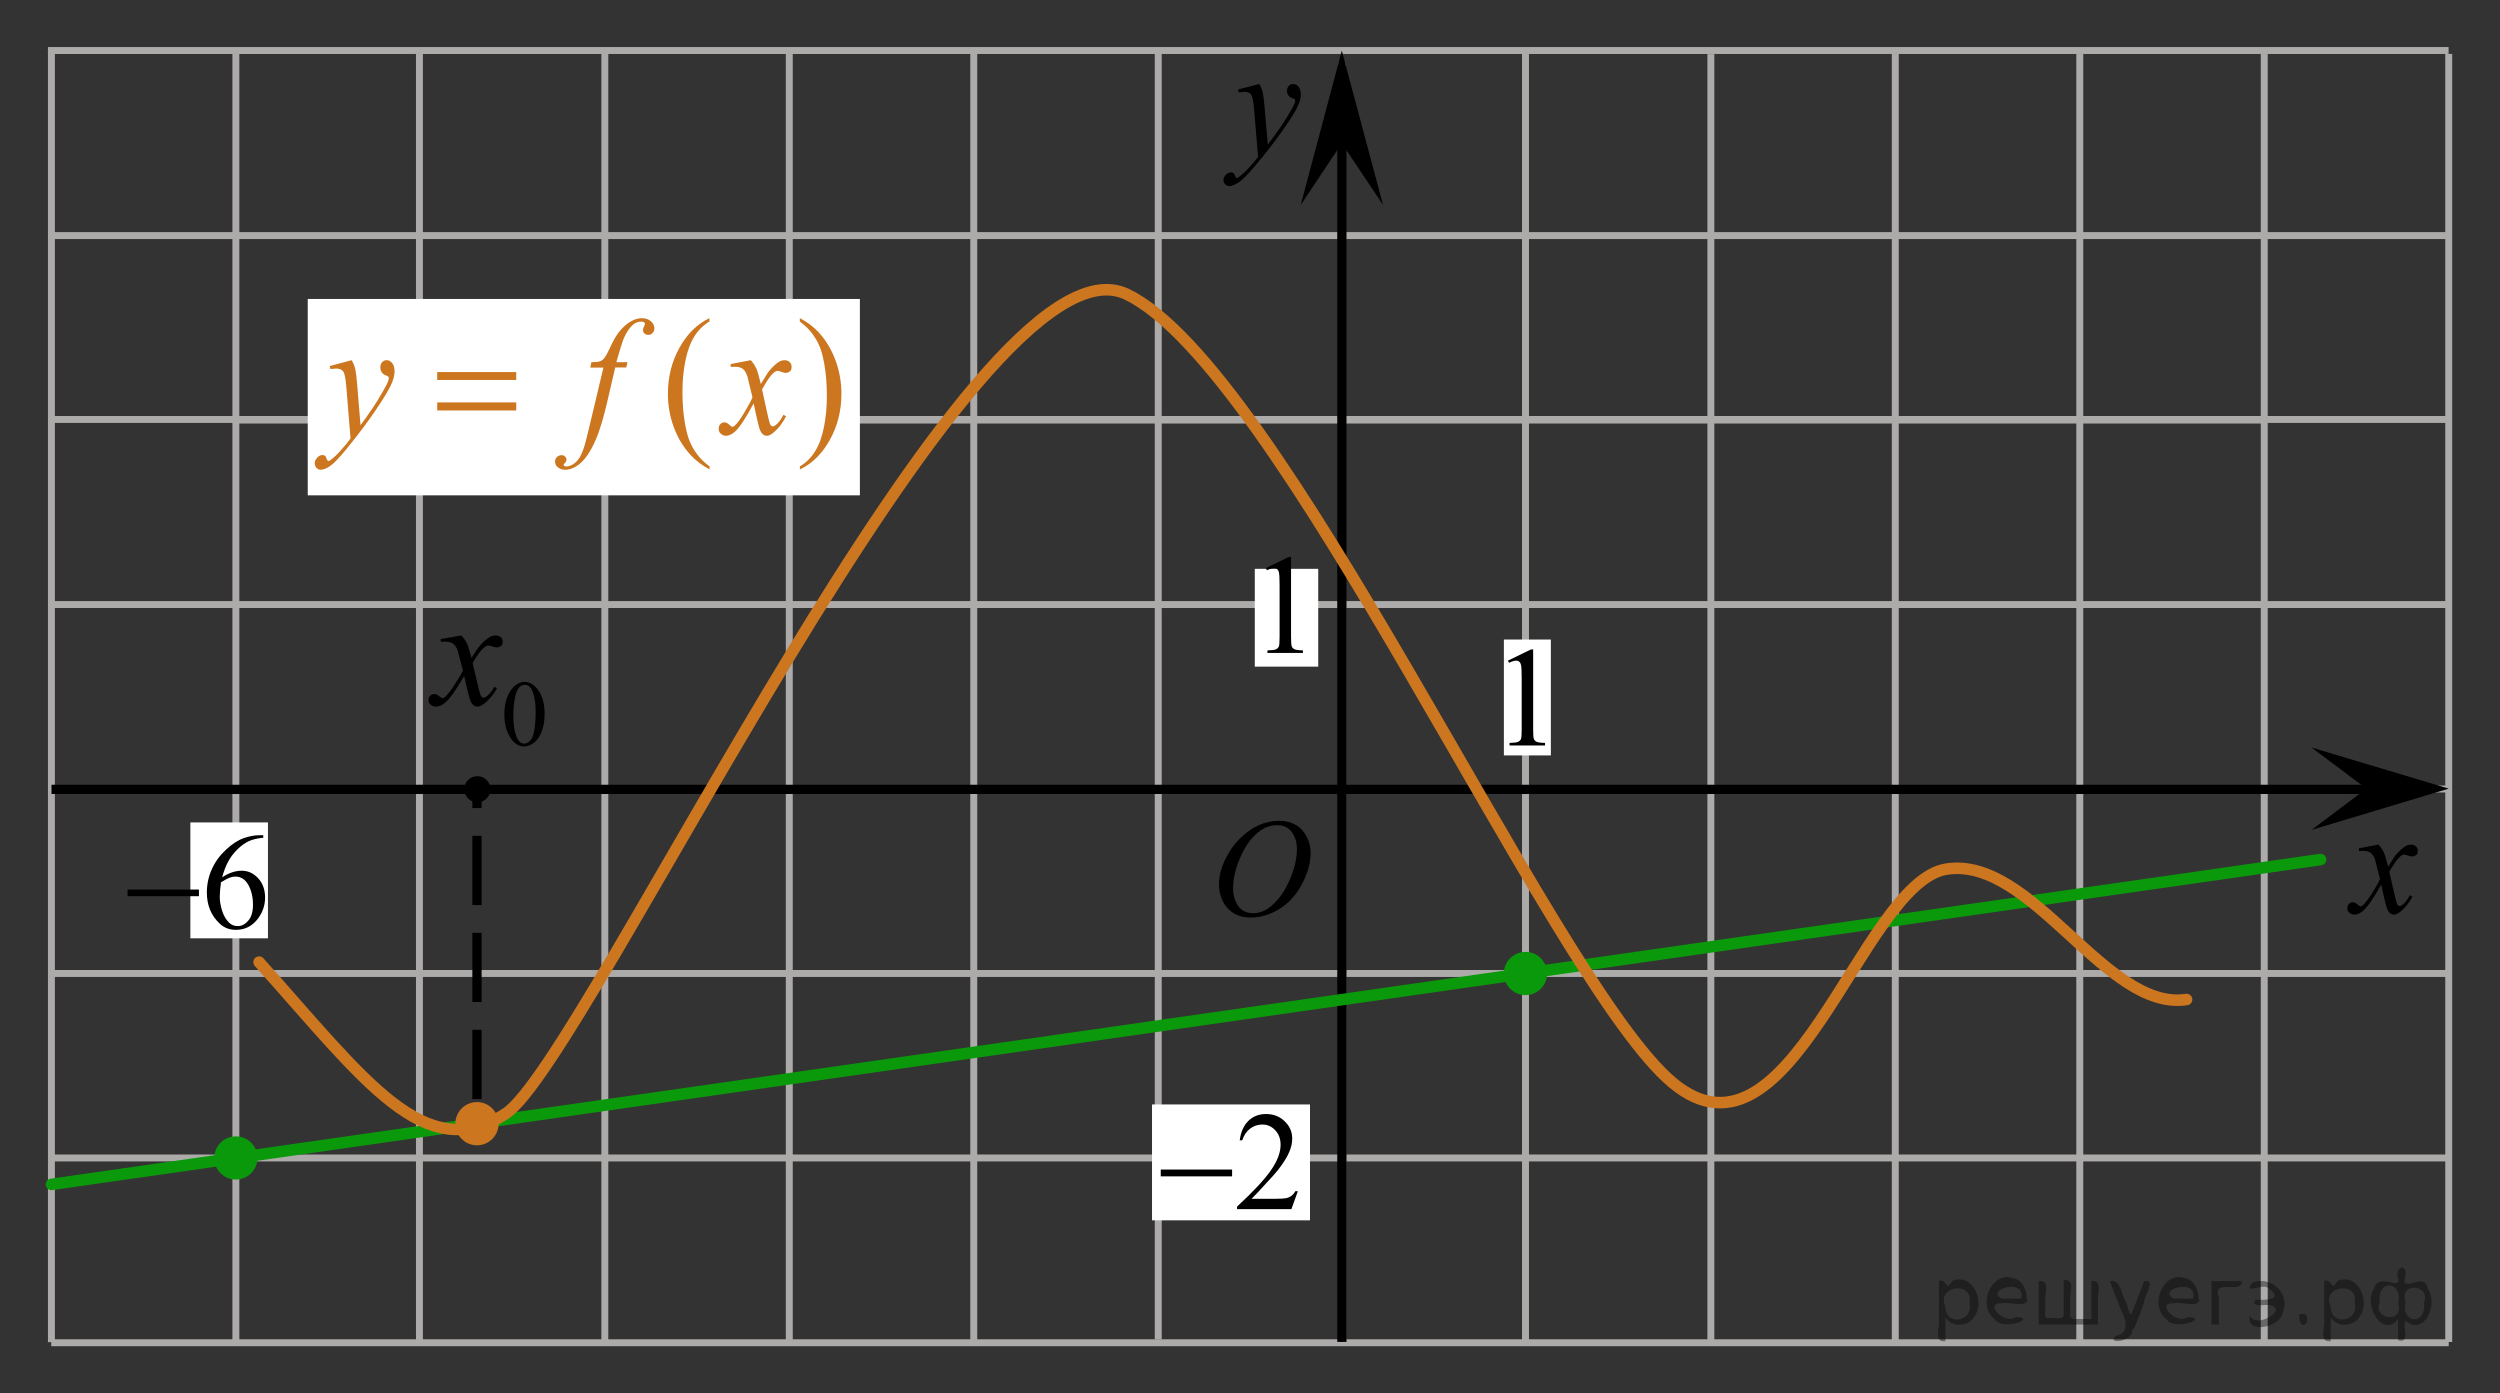 <?xml version="1.0" encoding="utf-8"?>
<!-- Generator: Adobe Illustrator 16.0.0, SVG Export Plug-In . SVG Version: 6.00 Build 0)  -->
<!DOCTYPE svg PUBLIC "-//W3C//DTD SVG 1.1//EN" "http://www.w3.org/Graphics/SVG/1.1/DTD/svg11.dtd">
<svg version="1.1" id="Слой_1" xmlns="http://www.w3.org/2000/svg" xmlns:xlink="http://www.w3.org/1999/xlink" x="0px" y="0px"
	 width="270.587px" height="150.791px" viewBox="76.138 -43.96 270.587 150.791"
	 enable-background="new 76.138 -43.96 270.587 150.791" xml:space="preserve">
<rect x="76.138" y="-43.96" width="270.587" height="150.791" fill="#333333" stroke="none"/>
<line fill="none" stroke="#ADAAAA" stroke-width="0.75" stroke-miterlimit="10" x1="81.6" y1="-18.462" x2="341.064" y2="-18.462"/>
<line fill="none" stroke="#ADAAAA" stroke-width="0.75" stroke-miterlimit="10" x1="101.572" y1="1.505" x2="321.001" y2="1.505"/>
<line fill="none" stroke="#ADAAAA" stroke-width="0.75" stroke-miterlimit="10" x1="81.712" y1="21.473" x2="340.932" y2="21.473"/>
<line fill="none" stroke="#ADAAAA" stroke-width="0.75" stroke-miterlimit="10" x1="101.694" y1="41.438" x2="340.951" y2="41.438"/>
<line fill="none" stroke="#ADAAAA" stroke-width="0.75" stroke-miterlimit="10" x1="81.712" y1="61.404" x2="340.932" y2="61.404"/>
<line fill="none" stroke="#ADAAAA" stroke-width="0.75" stroke-miterlimit="10" x1="81.712" y1="81.372" x2="340.932" y2="81.372"/>
<line fill="none" stroke="#ADAAAA" stroke-width="0.75" stroke-miterlimit="10" x1="101.667" y1="101.336" x2="101.667" y2="-38.126"/>
<line fill="none" stroke="#ADAAAA" stroke-width="0.75" stroke-miterlimit="10" x1="141.602" y1="101.294" x2="141.602" y2="-38.126"/>
<line fill="none" stroke="#ADAAAA" stroke-width="0.75" stroke-miterlimit="10" x1="161.566" y1="101.302" x2="161.566" y2="-38.113"/>
<line fill="none" stroke="#ADAAAA" stroke-width="0.75" stroke-miterlimit="10" x1="181.533" y1="101.302" x2="181.533" y2="-38.113"/>
<line fill="none" stroke="#ADAAAA" stroke-width="0.75" stroke-miterlimit="10" x1="201.5" y1="101.005" x2="201.5" y2="-38.179"/>
<line fill="none" stroke="#ADAAAA" stroke-width="0.75" stroke-miterlimit="10" x1="221.466" y1="101.372" x2="221.466" y2="21.579"/>
<line fill="none" stroke="#ADAAAA" stroke-width="0.75" stroke-miterlimit="10" x1="221.375" y1="101.372" x2="221.375" y2="-37.096"/>
<line fill="none" stroke="#ADAAAA" stroke-width="0.75" stroke-miterlimit="10" x1="261.312" y1="101.283" x2="261.312" y2="-38.104"/>
<line fill="none" stroke="#ADAAAA" stroke-width="0.75" stroke-miterlimit="10" x1="281.274" y1="101.302" x2="281.274" y2="-38.113"/>
<line fill="none" stroke="#ADAAAA" stroke-width="0.75" stroke-miterlimit="10" x1="301.242" y1="101.302" x2="301.242" y2="-38.113"/>
<line fill="none" stroke="#ADAAAA" stroke-width="0.75" stroke-miterlimit="10" x1="321.208" y1="101.302" x2="321.208" y2="-38.113"/>
<path fill="none" stroke="#000000" stroke-width="1.25" stroke-linejoin="round" stroke-miterlimit="8" d="M300.119,100.877"/>
<path fill="none" stroke="#000000" stroke-width="1.25" stroke-linejoin="round" stroke-miterlimit="8" d="M241.429,101.336"/>
<path fill="none" stroke="#000000" stroke-width="1.25" stroke-linejoin="round" stroke-miterlimit="8" d="M230.117,92.69"/>
<path fill="none" stroke="#000000" stroke-width="1.25" stroke-linejoin="round" stroke-miterlimit="8" d="M241.429,101.336"/>
<path fill="none" stroke="#000000" stroke-width="1.25" stroke-linejoin="round" stroke-miterlimit="8" d="M222.31,77.567"/>
<path fill="none" stroke="#000000" stroke-width="1.25" stroke-linejoin="round" stroke-miterlimit="8" d="M224.897,87.831"/>
<path fill="none" stroke="#000000" stroke-width="1.25" stroke-linejoin="round" stroke-miterlimit="8" d="M226.957,87.831"/>
<path fill="none" stroke="#000000" stroke-width="1.25" stroke-linejoin="round" stroke-miterlimit="8" d="M229.791,87.831"/>
<path fill="none" stroke="#000000" stroke-width="1.25" stroke-linejoin="round" stroke-miterlimit="8" d="M232.626,87.831"/>
<path fill="none" stroke="#000000" stroke-width="1.25" stroke-linejoin="round" stroke-miterlimit="8" d="M230.199,92.741"/>
<path fill="none" stroke="#000000" stroke-width="1.25" stroke-linejoin="round" stroke-miterlimit="8" d="M232.257,92.741"/>
<path fill="none" stroke="#000000" stroke-width="1.25" stroke-linejoin="round" stroke-miterlimit="8" d="M235.091,92.741"/>
<path fill="none" stroke="#000000" stroke-width="1.25" stroke-linejoin="round" stroke-miterlimit="8" d="M237.927,92.741"/>
<path fill="none" stroke="#000000" stroke-width="1.25" stroke-linejoin="round" stroke-miterlimit="8" d="M221.466,64.552"/>
<path fill="none" stroke="#000000" stroke-width="1.25" stroke-linejoin="round" stroke-miterlimit="8" d="M222.292,78.102"/>
<path fill="none" stroke="#000000" stroke-width="1.25" stroke-linejoin="round" stroke-miterlimit="8" d="M209.181,41.902"/>
<path fill="none" stroke="#000000" stroke-width="1.25" stroke-linejoin="round" stroke-miterlimit="8" d="M221.479,64.682"/>
<path fill="none" stroke="#000000" stroke-width="1.25" stroke-linejoin="round" stroke-miterlimit="8" d="M163.807,22.903"/>
<path fill="none" stroke="#000000" stroke-width="1.25" stroke-linejoin="round" stroke-miterlimit="8" d="M209.66,42.346"/>
<path fill="none" stroke="#000000" stroke-width="1.25" stroke-linejoin="round" stroke-miterlimit="8" d="M150.589,29.195"/>
<path fill="none" stroke="#000000" stroke-width="1.25" stroke-linejoin="round" stroke-miterlimit="8" d="M141.602,61.404"/>
<path fill="none" stroke="#000000" stroke-width="1.25" stroke-linejoin="round" stroke-miterlimit="8" d="M287.597,101.334"/>
<path fill="none" stroke="#000000" stroke-width="1.25" stroke-linejoin="round" stroke-miterlimit="8" d="M321.208,81.372"/>
<path fill="none" stroke="#000000" stroke-width="1.25" stroke-linejoin="round" stroke-miterlimit="8" d="M282.38,71.709"/>
<path fill="none" stroke="#000000" stroke-width="1.25" stroke-linejoin="round" stroke-miterlimit="8" d="M303.837,91.376"/>
<path fill="none" stroke="#000000" stroke-width="1.25" stroke-linejoin="round" stroke-miterlimit="8" d="M321.36,81.24"/>
<path fill="none" stroke="#000000" stroke-width="1.25" stroke-linejoin="round" stroke-miterlimit="8" d="M274.035,32.604"/>
<path fill="none" stroke="#000000" stroke-width="1.25" stroke-linejoin="round" stroke-miterlimit="8" d="M282.38,71.708"/>
<line fill="none" stroke="#ADAAAA" stroke-width="0.75" stroke-miterlimit="10" x1="81.328" y1="-38.493" x2="341.162" y2="-38.493"/>
<line fill="none" stroke="#ADAAAA" stroke-width="0.75" stroke-miterlimit="10" x1="81.941" y1="1.44" x2="341.163" y2="1.44"/>
<line fill="none" stroke="#000000" stroke-linejoin="round" stroke-miterlimit="10" stroke-dasharray="7.5,3" x1="127.764" y1="75.002" x2="127.764" y2="41.902"/>
<g>
	<g>
		<g>
			<g>
				<g>
					<g>
						<g>
							<g>
								<g>
									<defs>
										<polygon id="SVGID_1_" points="215.402,-19.551 224.499,-19.551 224.499,-40.071 198.076,-40.071 198.076,-19.551 
																					"/>
									</defs>
									<clipPath id="SVGID_2_">
										<use xlink:href="#SVGID_1_"  overflow="visible"/>
									</clipPath>
									<g clip-path="url(#SVGID_2_)">
										<path d="M212.437-34.866c0.181,0.316,0.301,0.612,0.369,0.89c0.064,0.275,0.137,0.818,0.205,1.627l0.348,4.033
											c0.313-0.396,0.771-1.018,1.369-1.869c0.289-0.415,0.646-0.98,1.066-1.697c0.262-0.437,0.416-0.743,0.477-0.918
											c0.031-0.087,0.047-0.178,0.047-0.271c0-0.061-0.021-0.108-0.055-0.147c-0.037-0.038-0.137-0.083-0.287-0.135
											c-0.151-0.053-0.283-0.147-0.391-0.287c-0.104-0.141-0.148-0.299-0.148-0.479c0-0.225,0.063-0.403,0.188-0.541
											s0.283-0.205,0.475-0.205c0.229,0,0.428,0.101,0.59,0.3c0.162,0.198,0.244,0.474,0.244,0.823
											c0,0.433-0.145,0.926-0.428,1.479c-0.281,0.555-0.828,1.406-1.637,2.554c-0.813,1.147-1.787,2.399-2.938,3.756
											c-0.793,0.936-1.381,1.522-1.768,1.768c-0.383,0.244-0.711,0.363-0.98,0.363c-0.162,0-0.309-0.063-0.434-0.191
											c-0.123-0.128-0.187-0.277-0.187-0.446c0-0.214,0.084-0.406,0.258-0.582c0.171-0.176,0.354-0.263,0.556-0.263
											c0.104,0,0.188,0.023,0.264,0.074c0.041,0.025,0.088,0.104,0.137,0.231c0.054,0.129,0.099,0.215,0.142,0.259
											c0.022,0.026,0.063,0.041,0.098,0.041c0.027,0,0.088-0.026,0.166-0.082c0.289-0.188,0.625-0.479,1.008-0.886
											c0.504-0.535,0.877-0.974,1.117-1.313l-0.438-5.197c-0.074-0.857-0.187-1.38-0.332-1.565
											c-0.146-0.188-0.396-0.278-0.74-0.278c-0.105,0-0.308,0.017-0.59,0.049l-0.068-0.303L212.437-34.866z"/>
									</g>
								</g>
							</g>
						</g>
					</g>
				</g>
			</g>
		</g>
	</g>
</g>
<g>
	<g>
		<g>
			<g>
				<g>
					<g>
						<g>
							<g>
								<defs>
									<rect id="SVGID_3_" x="326.684" y="41.862" width="16.132" height="18.542"/>
								</defs>
								<clipPath id="SVGID_4_">
									<use xlink:href="#SVGID_3_"  overflow="visible"/>
								</clipPath>
								<g clip-path="url(#SVGID_4_)">
									<path d="M333.568,47.452c0.258,0.283,0.446,0.565,0.584,0.85c0.094,0.193,0.248,0.709,0.465,1.539l0.688-1.073
										c0.189-0.263,0.406-0.511,0.668-0.744c0.271-0.234,0.494-0.396,0.693-0.48c0.127-0.058,0.266-0.082,0.418-0.082
										c0.225,0,0.404,0.063,0.539,0.188c0.133,0.125,0.201,0.275,0.201,0.457c0,0.204-0.039,0.349-0.119,0.425
										c-0.146,0.135-0.314,0.202-0.504,0.202c-0.109,0-0.229-0.022-0.354-0.071c-0.246-0.088-0.412-0.131-0.496-0.131
										c-0.127,0-0.271,0.075-0.442,0.229c-0.326,0.281-0.717,0.828-1.166,1.642l0.645,2.804c0.105,0.431,0.189,0.688,0.252,0.771
										c0.066,0.083,0.144,0.127,0.203,0.127c0.111,0,0.24-0.063,0.387-0.188c0.289-0.25,0.535-0.575,0.74-0.979l0.275,0.146
										c-0.33,0.642-0.75,1.172-1.26,1.599c-0.289,0.237-0.533,0.355-0.732,0.355c-0.295,0-0.527-0.172-0.701-0.515
										c-0.104-0.213-0.338-1.125-0.684-2.737c-0.82,1.474-1.479,2.42-1.974,2.845c-0.315,0.271-0.631,0.407-0.93,0.407
										c-0.211,0-0.397-0.077-0.576-0.235c-0.125-0.118-0.188-0.277-0.188-0.479c0-0.181,0.059-0.328,0.174-0.446
										c0.115-0.117,0.256-0.182,0.424-0.182s0.353,0.089,0.537,0.264c0.135,0.125,0.24,0.188,0.313,0.188
										c0.063,0,0.146-0.045,0.237-0.131c0.248-0.207,0.586-0.648,1.017-1.336c0.424-0.688,0.7-1.182,0.834-1.48
										c-0.326-1.318-0.502-2.021-0.527-2.098c-0.121-0.354-0.279-0.604-0.473-0.748c-0.195-0.146-0.48-0.222-0.857-0.222
										c-0.121,0-0.26,0.007-0.418,0.018v-0.294L333.568,47.452z"/>
								</g>
							</g>
						</g>
					</g>
				</g>
			</g>
		</g>
	</g>
</g>
<line fill="none" stroke="#ADAAAA" stroke-width="0.75" stroke-miterlimit="10" x1="341.175" y1="101.288" x2="341.175" y2="-38.126"/>
<line fill="none" stroke="#ADAAAA" stroke-width="0.75" stroke-miterlimit="10" x1="81.682" y1="101.372" x2="341.175" y2="101.372"/>
<line fill="none" stroke="#ADAAAA" stroke-width="0.75" stroke-miterlimit="10" x1="241.25" y1="101.175" x2="241.25" y2="-38.113"/>
<polygon points="221.371,-28.454 216.917,-21.765 221.367,-38.482 225.833,-21.772 "/>
<polygon points="332.267,41.401 326.324,36.946 341.175,41.397 326.33,45.862 "/>
<line fill="none" stroke="#ADAAAA" stroke-width="0.75" stroke-miterlimit="10" x1="81.703" y1="101.307" x2="81.703" y2="-38.493"/>
<line fill="none" stroke="#000000" stroke-miterlimit="10" x1="221.375" y1="101.281" x2="221.375" y2="-32.909"/>
<line fill="none" stroke="#ADAAAA" stroke-width="0.75" stroke-miterlimit="10" x1="121.536" y1="101.336" x2="121.536" y2="-38.126"/>
<line fill="none" stroke="#0A990A" stroke-width="1.25" stroke-linecap="round" stroke-linejoin="round" stroke-miterlimit="8" x1="81.712" y1="84.232" x2="327.304" y2="49.073"/>
<line fill="none" stroke="#000000" stroke-miterlimit="10" x1="81.712" y1="41.476" x2="333.297" y2="41.476"/>
<rect x="109.447" y="-11.602" fill="#FFFFFF" width="59.761" height="21.255"/>
<g>
	<g>
		<g>
			<g>
				<g>
					<g>
						<g>
							<g>
								<g>
									<g>
										<defs>
											<rect id="SVGID_5_" x="107.222" y="-13.384" width="63.692" height="24.588"/>
										</defs>
										<clipPath id="SVGID_6_">
											<use xlink:href="#SVGID_5_"  overflow="visible"/>
										</clipPath>
										<g clip-path="url(#SVGID_6_)">
											<path fill="#CC761F" d="M152.936,6.523v0.326c-0.82-0.446-1.508-0.969-2.057-1.567c-0.781-0.851-1.39-1.854-1.813-3.011
												c-0.426-1.157-0.637-2.355-0.637-3.603c0-1.817,0.412-3.479,1.244-4.979c0.83-1.5,1.914-2.572,3.25-3.218v0.37
												c-0.668,0.396-1.218,0.942-1.646,1.637c-0.432,0.692-0.747,1.569-0.96,2.633c-0.212,1.063-0.314,2.171-0.314,3.328
												c0,1.256,0.09,2.396,0.271,3.425c0.144,0.813,0.313,1.46,0.517,1.95c0.199,0.49,0.475,0.961,0.813,1.413
												C151.942,5.682,152.386,6.111,152.936,6.523z"/>
											<path fill="#CC761F" d="M162.707-9.156v-0.37c0.822,0.438,1.513,0.96,2.063,1.559c0.775,0.857,1.377,1.862,1.802,3.016
												c0.424,1.152,0.637,2.354,0.637,3.604c0,1.819-0.412,3.479-1.24,4.979c-0.826,1.5-1.91,2.57-3.254,3.219V6.523
												c0.668-0.405,1.221-0.952,1.646-1.643c0.436-0.689,0.752-1.566,0.961-2.634c0.209-1.063,0.313-2.177,0.313-3.332
												c0-1.25-0.088-2.393-0.27-3.426c-0.14-0.81-0.31-1.458-0.513-1.945c-0.2-0.485-0.478-0.957-0.813-1.407
												C163.707-8.314,163.263-8.747,162.707-9.156z"/>
										</g>
									</g>
								</g>
							</g>
						</g>
					</g>
				</g>
			</g>
		</g>
		<g>
			<g>
				<g>
					<g>
						<g>
							<g>
								<g>
									<g>
										<defs>
											<rect id="SVGID_7_" x="107.222" y="-13.384" width="63.692" height="24.588"/>
										</defs>
										<clipPath id="SVGID_8_">
											<use xlink:href="#SVGID_7_"  overflow="visible"/>
										</clipPath>
										<g clip-path="url(#SVGID_8_)">
											<path fill="#CC761F" d="M114.206-4.975c0.188,0.341,0.313,0.659,0.383,0.956c0.068,0.297,0.145,0.879,0.213,1.748
												l0.355,4.332c0.326-0.423,0.801-1.092,1.418-2.007c0.301-0.446,0.668-1.056,1.104-1.823
												c0.271-0.469,0.435-0.798,0.485-0.985c0.033-0.095,0.05-0.188,0.05-0.291c0-0.063-0.021-0.117-0.058-0.159
												c-0.039-0.041-0.141-0.089-0.299-0.146c-0.16-0.056-0.293-0.159-0.398-0.308c-0.104-0.15-0.155-0.321-0.155-0.518
												c0-0.24,0.063-0.434,0.192-0.58c0.131-0.146,0.293-0.221,0.488-0.221c0.234,0,0.439,0.106,0.607,0.321
												c0.168,0.214,0.252,0.509,0.252,0.885c0,0.464-0.146,0.994-0.438,1.589c-0.293,0.596-0.855,1.511-1.691,2.743
												c-0.836,1.23-1.852,2.576-3.039,4.032c-0.816,1.003-1.428,1.636-1.82,1.896c-0.396,0.262-0.736,0.395-1.021,0.395
												c-0.168,0-0.313-0.069-0.444-0.207c-0.127-0.14-0.187-0.3-0.187-0.479c0-0.229,0.09-0.438,0.268-0.625
												s0.367-0.281,0.572-0.281c0.107,0,0.197,0.025,0.271,0.079c0.044,0.028,0.093,0.112,0.144,0.251
												c0.055,0.14,0.102,0.229,0.146,0.276c0.022,0.029,0.063,0.044,0.103,0.044c0.031,0,0.088-0.028,0.17-0.088
												c0.301-0.2,0.646-0.519,1.043-0.951c0.521-0.576,0.906-1.045,1.156-1.409l-0.455-5.581
												c-0.076-0.922-0.188-1.48-0.347-1.683c-0.147-0.199-0.403-0.299-0.77-0.299c-0.111,0-0.313,0.018-0.607,0.053
												l-0.069-0.326L114.206-4.975z"/>
											<path fill="#CC761F" d="M144.061-4.765l-0.146,0.581h-1.188l-0.896,3.848c-0.396,1.695-0.797,3.008-1.197,3.938
												c-0.568,1.309-1.186,2.213-1.84,2.712c-0.5,0.381-1,0.572-1.5,0.572c-0.326,0-0.604-0.105-0.83-0.317
												c-0.168-0.146-0.252-0.337-0.252-0.571c0-0.188,0.066-0.352,0.207-0.486c0.139-0.141,0.311-0.207,0.51-0.207
												c0.146,0,0.271,0.05,0.369,0.147c0.104,0.103,0.148,0.215,0.148,0.344s-0.06,0.25-0.173,0.36
												c-0.088,0.082-0.131,0.146-0.131,0.186c0,0.055,0.021,0.096,0.06,0.123c0.051,0.041,0.125,0.063,0.229,0.063
												c0.231,0,0.479-0.079,0.735-0.237c0.261-0.158,0.486-0.396,0.689-0.708c0.201-0.313,0.391-0.769,0.566-1.358
												c0.076-0.247,0.279-1.063,0.611-2.438l1.416-5.96h-1.416l0.11-0.581c0.449,0,0.769-0.033,0.941-0.101
												c0.182-0.067,0.348-0.197,0.489-0.39c0.148-0.188,0.349-0.547,0.582-1.067c0.32-0.705,0.631-1.25,0.924-1.64
												c0.398-0.521,0.822-0.914,1.271-1.176c0.438-0.261,0.854-0.392,1.25-0.392c0.41,0,0.742,0.111,0.992,0.339
												c0.25,0.227,0.375,0.472,0.375,0.735c0,0.206-0.063,0.379-0.188,0.52c-0.125,0.142-0.285,0.211-0.479,0.211
												c-0.168,0-0.309-0.053-0.412-0.158c-0.104-0.104-0.158-0.23-0.158-0.378c0-0.095,0.035-0.211,0.104-0.349
												c0.072-0.138,0.105-0.229,0.105-0.276c0-0.082-0.023-0.145-0.072-0.186c-0.069-0.061-0.176-0.088-0.311-0.088
												c-0.346,0-0.648,0.115-0.924,0.352c-0.361,0.313-0.688,0.799-0.979,1.461c-0.146,0.348-0.416,1.206-0.808,2.58h1.19
												v-0.005h0.017v-0.002H144.061z"/>
											<path fill="#CC761F" d="M157.403-4.975c0.269,0.306,0.467,0.611,0.604,0.916c0.103,0.211,0.26,0.767,0.479,1.664
												l0.717-1.162c0.188-0.281,0.424-0.55,0.69-0.806c0.271-0.256,0.511-0.432,0.718-0.523
												c0.131-0.059,0.271-0.088,0.436-0.088c0.23,0,0.42,0.068,0.561,0.203c0.139,0.135,0.207,0.299,0.207,0.493
												c0,0.223-0.039,0.375-0.121,0.458c-0.15,0.146-0.326,0.22-0.521,0.22c-0.111,0-0.232-0.025-0.365-0.079
												c-0.256-0.094-0.428-0.141-0.521-0.141c-0.129,0-0.278,0.083-0.463,0.247c-0.338,0.305-0.733,0.896-1.205,1.771
												l0.668,3.029c0.105,0.464,0.189,0.741,0.265,0.832c0.067,0.091,0.146,0.136,0.211,0.136c0.114,0,0.248-0.066,0.396-0.202
												c0.304-0.27,0.558-0.621,0.771-1.057l0.285,0.158c-0.347,0.69-0.773,1.268-1.31,1.726
												c-0.297,0.258-0.553,0.389-0.756,0.389c-0.307,0-0.549-0.186-0.729-0.556c-0.113-0.229-0.354-1.215-0.709-2.958
												c-0.85,1.59-1.525,2.615-2.035,3.072c-0.332,0.293-0.65,0.438-0.961,0.438c-0.223,0-0.416-0.085-0.6-0.256
												c-0.131-0.129-0.191-0.302-0.191-0.52c0-0.194,0.063-0.355,0.182-0.484c0.117-0.129,0.266-0.192,0.438-0.192
												c0.171,0,0.355,0.096,0.556,0.281c0.144,0.136,0.248,0.202,0.324,0.202c0.063,0,0.146-0.047,0.254-0.141
												c0.256-0.225,0.604-0.705,1.043-1.444s0.729-1.271,0.858-1.604c-0.338-1.427-0.52-2.182-0.547-2.265
												c-0.125-0.381-0.287-0.648-0.483-0.81c-0.201-0.159-0.496-0.238-0.894-0.238c-0.125,0-0.271,0.006-0.432,0.021V-4.56
												L157.403-4.975z"/>
										</g>
									</g>
								</g>
							</g>
						</g>
					</g>
				</g>
			</g>
		</g>
		<g>
			<g>
				<g>
					<g>
						<g>
							<g>
								<g>
									<g>
										<defs>
											<rect id="SVGID_9_" x="107.222" y="-13.384" width="63.692" height="24.588"/>
										</defs>
										<clipPath id="SVGID_10_">
											<use xlink:href="#SVGID_9_"  overflow="visible"/>
										</clipPath>
										<g clip-path="url(#SVGID_10_)">
											<path fill="#CC761F" d="M123.46-3.689h8.553v0.854h-8.553V-3.689z M123.46-0.405h8.553v0.872h-8.553V-0.405z"/>
										</g>
									</g>
								</g>
							</g>
						</g>
					</g>
				</g>
			</g>
		</g>
	</g>
</g>
<circle cx="127.805" cy="41.463" r="1.417"/>
<g>
	<g>
		<g>
			<g>
				<g>
					<g>
						<defs>
							<rect id="SVGID_11_" x="119.507" y="15.354" width="18.522" height="24.692"/>
						</defs>
						<clipPath id="SVGID_12_">
							<use xlink:href="#SVGID_11_"  overflow="visible"/>
						</clipPath>
						<g clip-path="url(#SVGID_12_)">
							<path d="M130.725,33.386c0-0.771,0.115-1.431,0.351-1.982c0.228-0.559,0.539-0.969,0.923-1.24
								c0.297-0.215,0.604-0.322,0.924-0.322c0.518,0,0.98,0.267,1.391,0.791c0.516,0.65,0.771,1.537,0.771,2.652
								c0,0.781-0.113,1.445-0.338,1.992c-0.229,0.547-0.516,0.941-0.861,1.188c-0.352,0.248-0.688,0.371-1.012,0.371
								c-0.645,0-1.178-0.38-1.605-1.14C130.908,35.056,130.725,34.287,130.725,33.386z M131.698,33.509
								c0,0.93,0.113,1.688,0.346,2.271c0.188,0.494,0.471,0.742,0.846,0.742c0.178,0,0.363-0.08,0.557-0.242
								c0.191-0.16,0.338-0.43,0.438-0.81c0.152-0.567,0.23-1.373,0.23-2.407c0-0.771-0.08-1.41-0.24-1.925
								c-0.119-0.381-0.273-0.649-0.461-0.813c-0.139-0.107-0.301-0.162-0.492-0.162c-0.225,0-0.426,0.102-0.602,0.303
								c-0.238,0.273-0.4,0.709-0.486,1.297C131.741,32.359,131.698,32.939,131.698,33.509z"/>
						</g>
					</g>
				</g>
			</g>
		</g>
		<g>
			<g>
				<g>
					<g>
						<defs>
							<rect id="SVGID_13_" x="119.507" y="15.354" width="18.522" height="24.692"/>
						</defs>
						<clipPath id="SVGID_14_">
							<use xlink:href="#SVGID_13_"  overflow="visible"/>
						</clipPath>
						<g clip-path="url(#SVGID_14_)">
							<path d="M126.066,24.823c0.271,0.289,0.477,0.576,0.612,0.863c0.103,0.195,0.263,0.721,0.487,1.564l0.729-1.095
								c0.193-0.267,0.431-0.521,0.705-0.76c0.274-0.24,0.521-0.404,0.729-0.492c0.134-0.057,0.279-0.084,0.438-0.084
								c0.236,0,0.431,0.063,0.568,0.19c0.141,0.127,0.211,0.281,0.211,0.466c0,0.209-0.043,0.354-0.125,0.43
								c-0.156,0.14-0.332,0.207-0.531,0.207c-0.112,0-0.237-0.024-0.373-0.074c-0.26-0.088-0.437-0.133-0.521-0.133
								c-0.133,0-0.291,0.078-0.477,0.231c-0.342,0.287-0.75,0.845-1.227,1.666l0.68,2.854c0.105,0.437,0.193,0.697,0.27,0.783
								c0.068,0.086,0.144,0.129,0.216,0.129c0.114,0,0.25-0.063,0.405-0.19c0.304-0.254,0.563-0.586,0.775-0.996l0.291,0.149
								c-0.35,0.652-0.791,1.193-1.326,1.625c-0.305,0.242-0.563,0.365-0.77,0.365c-0.311,0-0.555-0.177-0.738-0.522
								c-0.115-0.216-0.354-1.144-0.721-2.785c-0.861,1.498-1.553,2.461-2.072,2.896c-0.338,0.273-0.664,0.414-0.979,0.414
								c-0.223,0-0.422-0.08-0.604-0.24c-0.135-0.123-0.199-0.283-0.199-0.488c0-0.184,0.061-0.334,0.182-0.455
								c0.121-0.123,0.271-0.186,0.449-0.186c0.176,0,0.363,0.088,0.563,0.268c0.145,0.127,0.254,0.189,0.332,0.189
								c0.064,0,0.15-0.045,0.256-0.133c0.26-0.211,0.613-0.664,1.064-1.359c0.447-0.695,0.739-1.197,0.879-1.51
								c-0.344-1.342-0.529-2.055-0.559-2.131c-0.127-0.359-0.293-0.613-0.498-0.766c-0.201-0.146-0.506-0.224-0.9-0.224
								c-0.127,0-0.273,0.004-0.439,0.017v-0.299L126.066,24.823z"/>
						</g>
					</g>
				</g>
			</g>
		</g>
	</g>
</g>
<rect x="211.95" y="17.607" fill="#FFFFFF" width="6.866" height="10.586"/>
<g>
	<g>
		<path d="M213.145,17.529l2.481-1.209h0.248v8.599c0,0.57,0.021,0.926,0.07,1.066c0.047,0.14,0.146,0.248,0.297,0.323
			c0.15,0.074,0.457,0.117,0.92,0.127v0.278h-3.842v-0.277c0.482-0.01,0.793-0.051,0.938-0.124c0.142-0.072,0.234-0.17,0.295-0.293
			c0.056-0.122,0.082-0.489,0.082-1.1v-5.498c0-0.74-0.024-1.217-0.073-1.427c-0.035-0.16-0.103-0.277-0.19-0.354
			c-0.095-0.076-0.203-0.113-0.336-0.113c-0.187,0-0.439,0.078-0.771,0.233L213.145,17.529z"/>
	</g>
</g>
<rect x="96.743" y="45.056" fill="#FFFFFF" width="8.397" height="12.542"/>
<g>
	<g>
		<g>
			<g>
				<g>
					<g>
						<g>
							<g>
								<defs>
									<rect id="SVGID_15_" x="205.122" y="41.37" width="16.438" height="17.871"/>
								</defs>
								<clipPath id="SVGID_16_">
									<use xlink:href="#SVGID_15_"  overflow="visible"/>
								</clipPath>
								<g clip-path="url(#SVGID_16_)">
									<path d="M214.602,44.878c0.662,0,1.248,0.146,1.758,0.433c0.511,0.287,0.91,0.714,1.199,1.276s0.437,1.147,0.437,1.753
										c0,1.073-0.312,2.198-0.933,3.379c-0.621,1.18-1.437,2.076-2.437,2.695c-1,0.62-2.033,0.934-3.104,0.934
										c-0.771,0-1.414-0.174-1.936-0.516c-0.519-0.343-0.896-0.793-1.146-1.354c-0.248-0.563-0.371-1.104-0.371-1.634
										c0-0.938,0.229-1.858,0.675-2.771c0.446-0.913,0.981-1.676,1.604-2.289c0.623-0.612,1.289-1.084,1.993-1.414
										C213.057,45.043,213.807,44.878,214.602,44.878z M214.352,45.351c-0.49,0-0.976,0.122-1.438,0.366
										c-0.465,0.244-0.937,0.643-1.396,1.195c-0.461,0.554-0.875,1.279-1.244,2.176c-0.451,1.104-0.676,2.145-0.676,3.124
										c0,0.697,0.178,1.315,0.534,1.854c0.357,0.539,0.906,0.812,1.646,0.812c0.447,0,0.888-0.111,1.313-0.332
										c0.431-0.224,0.875-0.603,1.345-1.14c0.584-0.674,1.071-1.534,1.476-2.58c0.396-1.046,0.598-2.021,0.598-2.928
										c0-0.669-0.182-1.262-0.537-1.776C215.61,45.609,215.071,45.351,214.352,45.351z"/>
								</g>
							</g>
						</g>
					</g>
				</g>
			</g>
		</g>
	</g>
</g>
<g>
	<path fill="#CC761F" d="M127.764,75.323c-1.289,0-2.34,1.049-2.34,2.342c0,1.287,1.051,2.337,2.34,2.337
		c1.291,0,2.34-1.05,2.34-2.337C130.104,76.372,129.057,75.323,127.764,75.323L127.764,75.323z"/>
	<path fill="none" d="M127.764,75.323c-1.289,0-2.34,1.049-2.34,2.342c0,1.287,1.051,2.337,2.34,2.337c1.291,0,2.34-1.05,2.34-2.337
		C130.104,76.372,129.057,75.323,127.764,75.323L127.764,75.323z"/>
</g>
<g>
	<path fill="#0A990A" d="M101.667,79.034c-1.289,0-2.34,1.047-2.34,2.34c0,1.289,1.051,2.336,2.34,2.336
		c1.291,0,2.34-1.047,2.34-2.336C104.007,80.081,102.958,79.034,101.667,79.034L101.667,79.034z"/>
	<path fill="none" d="M101.667,79.034c-1.289,0-2.34,1.047-2.34,2.34c0,1.289,1.051,2.336,2.34,2.336c1.291,0,2.34-1.047,2.34-2.336
		C104.007,80.081,102.958,79.034,101.667,79.034L101.667,79.034z"/>
</g>
<g>
	<path fill="#0A990A" d="M241.25,59.066c-1.289,0-2.34,1.047-2.34,2.34c0,1.289,1.051,2.337,2.34,2.337
		c1.291,0,2.34-1.048,2.34-2.337C243.59,60.114,242.541,59.066,241.25,59.066L241.25,59.066z"/>
	<path fill="none" d="M241.25,59.066c-1.289,0-2.34,1.047-2.34,2.34c0,1.289,1.051,2.337,2.34,2.337c1.291,0,2.34-1.048,2.34-2.337
		C243.59,60.114,242.541,59.066,241.25,59.066L241.25,59.066z"/>
</g>
<g>
	<g>
		<path d="M104.631,46.443v0.269c-0.647,0.063-1.176,0.19-1.585,0.382c-0.409,0.192-0.813,0.484-1.213,0.876
			c-0.4,0.393-0.731,0.831-0.993,1.313c-0.263,0.482-0.481,1.056-0.658,1.72c0.706-0.48,1.414-0.72,2.125-0.72
			c0.682,0,1.272,0.271,1.772,0.814s0.75,1.241,0.75,2.095c0,0.824-0.253,1.576-0.758,2.254c-0.607,0.825-1.411,1.236-2.411,1.236
			c-0.682,0-1.261-0.223-1.736-0.669c-0.931-0.868-1.396-1.993-1.396-3.375c0-0.882,0.179-1.721,0.536-2.517
			c0.358-0.795,0.869-1.5,1.533-2.116c0.665-0.616,1.301-1.03,1.909-1.244c0.607-0.213,1.174-0.32,1.698-0.32H104.631z
			 M100.057,51.534c-0.088,0.654-0.133,1.183-0.133,1.585c0,0.465,0.087,0.971,0.262,1.517c0.174,0.545,0.433,0.978,0.775,1.298
			c0.25,0.228,0.554,0.342,0.912,0.342c0.427,0,0.808-0.199,1.144-0.596s0.504-0.965,0.504-1.702c0-0.829-0.167-1.547-0.5-2.153
			c-0.334-0.606-0.807-0.909-1.42-0.909c-0.187,0-0.386,0.039-0.599,0.116C100.788,51.11,100.474,51.278,100.057,51.534z"/>
	</g>
	<g>
		<path d="M89.948,52.32h7.721v0.72h-7.721V52.32z"/>
	</g>
</g>
<rect x="238.91" y="25.26" fill="#FFFFFF" width="5.084" height="12.542"/>
<g>
	<g>
		<path d="M239.348,27.545l2.483-1.209h0.248v8.598c0,0.57,0.021,0.927,0.07,1.066c0.047,0.141,0.145,0.248,0.297,0.322
			c0.15,0.074,0.457,0.117,0.918,0.127v0.277h-3.84v-0.275c0.482-0.012,0.793-0.053,0.936-0.123c0.142-0.072,0.236-0.17,0.295-0.293
			c0.056-0.124,0.082-0.49,0.082-1.102v-5.497c0-0.74-0.024-1.217-0.073-1.427c-0.035-0.16-0.101-0.277-0.191-0.353
			c-0.094-0.076-0.202-0.113-0.334-0.113c-0.188,0-0.442,0.078-0.771,0.233L239.348,27.545z"/>
	</g>
</g>
<path fill="none" stroke="#CC761F" stroke-width="1.25" stroke-linecap="round" stroke-linejoin="round" stroke-miterlimit="8" d="
	M104.182,60.175c11.613,12.998,17.938,22.048,26.687,16.398c8.75-5.646,50.706-96.622,67.23-88.683s45.264,72.539,58.458,84.798
	c13.192,12.261,20.97-21.17,30.272-22.583s17.22,15.438,25.97,14.117"/>
<rect x="200.827" y="75.58" fill="#FFFFFF" width="17.098" height="12.542"/>
<g>
	<g>
		<path d="M216.611,84.969l-0.698,1.943h-5.884v-0.275c1.73-1.598,2.949-2.902,3.655-3.914c0.706-1.013,1.059-1.938,1.059-2.775
			c0-0.641-0.193-1.166-0.581-1.578c-0.387-0.412-0.851-0.617-1.39-0.617c-0.49,0-0.93,0.145-1.32,0.435
			c-0.39,0.29-0.678,0.716-0.863,1.276h-0.272c0.122-0.918,0.438-1.622,0.945-2.113c0.507-0.491,1.141-0.736,1.9-0.736
			c0.81,0,1.484,0.263,2.026,0.789c0.541,0.525,0.813,1.146,0.813,1.859c0,0.512-0.118,1.022-0.354,1.533
			c-0.362,0.804-0.951,1.654-1.765,2.553c-1.221,1.35-1.983,2.162-2.287,2.44h2.604c0.529,0,0.9-0.021,1.114-0.06
			c0.213-0.039,0.405-0.12,0.577-0.242c0.172-0.121,0.321-0.293,0.448-0.518H216.611z"/>
	</g>
	<g>
		<path d="M201.773,82.626h7.721v0.737h-7.721V82.626z"/>
	</g>
</g>
<path fill="none" stroke="#0A990A" stroke-width="1.25" stroke-linecap="round" stroke-linejoin="round" stroke-miterlimit="8" d="
	M81.328-38.876"/>
<path fill="none" stroke="#0A990A" stroke-width="1.25" stroke-linecap="round" stroke-linejoin="round" stroke-miterlimit="8" d="
	M76.138-43.96"/>
<path fill="none" stroke="#0A990A" stroke-width="1.25" stroke-linecap="round" stroke-linejoin="round" stroke-miterlimit="8" d="
	M77.845-41.958"/>
<path fill="none" stroke="#0A990A" stroke-width="1.25" stroke-linecap="round" stroke-linejoin="round" stroke-miterlimit="8" d="
	M346.727,106.831"/>
<path fill="none" stroke="#0A990A" stroke-width="1.25" stroke-linecap="round" stroke-linejoin="round" stroke-miterlimit="8" d="
	M341.536,101.747"/>
<path fill="none" stroke="#0A990A" stroke-width="1.25" stroke-linecap="round" stroke-linejoin="round" stroke-miterlimit="8" d="
	M343.243,103.749"/>
<g style="stroke:none;fill:#000;fill-opacity:0.4" > <path d="m 286.7,98.7 c 0,0.8 0,1.6 0,2.5 -1.3,0.2 -0.6,-1.5 -0.7,-2.3 0,-1.4 0,-2.8 0,-4.2 0.8,-0.4 0.8,1.3 1.4,0.0 2.2,-1.0 3.7,2.2 2.4,3.9 -0.6,1.0 -2.4,1.2 -3.1,0.0 z m 2.6,-1.6 c 0.5,-2.5 -3.7,-1.9 -2.6,0.4 0.0,2.1 3.1,1.6 2.6,-0.4 z" /> <path d="m 295.6,96.8 c -0.4,0.8 -1.9,0.1 -2.8,0.3 -2.0,-0.1 0.3,2.4 1.5,1.5 2.5,0.0 -1.4,1.6 -2.3,0.2 -1.9,-1.5 -0.3,-5.3 2.1,-4.4 0.9,0.2 1.4,1.2 1.4,2.2 z m -0.7,-0.2 c 0.6,-2.3 -4.0,-1.0 -2.1,0.0 0.7,0 1.4,-0.0 2.1,-0.0 z" /> <path d="m 300.5,98.8 c 0.6,0 1.3,0 2.0,0 0,-1.3 0,-2.7 0,-4.1 1.3,-0.2 0.6,1.5 0.7,2.3 0,0.8 0,1.6 0,2.4 -2.1,0 -4.2,0 -6.4,0 0,-1.5 0,-3.1 0,-4.7 1.3,-0.2 0.6,1.5 0.7,2.3 0.1,0.5 -0.2,1.6 0.2,1.7 0.5,-0.1 1.6,0.2 1.8,-0.2 0,-1.3 0,-2.6 0,-3.9 1.3,-0.2 0.6,1.5 0.7,2.3 0,0.5 0,1.1 0,1.7 z" /> <path d="m 306.9,99.9 c 0.3,1.4 -3.0,1.7 -1.7,0.7 1.5,-0.2 1.0,-1.9 0.5,-2.8 -0.4,-1.0 -0.8,-2.0 -1.2,-3.1 1.2,-0.2 1.2,1.4 1.7,2.2 0.2,0.2 0.4,1.9 0.7,1.2 0.4,-1.1 0.9,-2.2 1.3,-3.4 1.4,-0.2 0.0,1.5 -0.0,2.3 -0.3,0.9 -0.7,1.9 -1.1,2.9 z" /> <path d="m 314.2,96.8 c -0.4,0.8 -1.9,0.1 -2.8,0.3 -2.0,-0.1 0.3,2.4 1.5,1.5 2.5,0.0 -1.4,1.6 -2.3,0.2 -1.9,-1.5 -0.3,-5.3 2.1,-4.4 0.9,0.2 1.4,1.2 1.4,2.2 z m -0.7,-0.2 c 0.6,-2.3 -4.0,-1.0 -2.1,0.0 0.7,0 1.4,-0.0 2.1,-0.0 z" /> <path d="m 315.5,99.4 c 0,-1.5 0,-3.1 0,-4.7 1.1,0 2.2,0 3.3,0 0.0,1.5 -3.3,-0.4 -2.5,1.8 0,0.9 0,1.9 0,2.9 -0.2,0 -0.5,0 -0.7,0 z" /> <path d="m 319.7,98.5 c 0.7,1.4 4.2,-0.8 2.1,-1.2 -0.5,-0.1 -2.2,0.3 -1.5,-0.6 1.0,0.1 3.1,0.0 1.4,-1.2 -0.6,-0.7 -2.8,0.8 -1.8,-0.6 2.0,-0.9 4.2,1.2 3.3,3.2 -0.2,1.5 -3.5,2.3 -3.6,0.7 l 0,-0.1 0,-0.0 0,0 z" /> <path d="m 325.0,98.3 c 1.6,-0.5 0.6,2.3 -0.0,0.6 -0.0,-0.2 0.0,-0.4 0.0,-0.6 z" /> <path d="m 328.4,98.7 c 0,0.8 0,1.6 0,2.5 -1.3,0.2 -0.6,-1.5 -0.7,-2.3 0,-1.4 0,-2.8 0,-4.2 0.8,-0.4 0.8,1.3 1.4,0.0 2.2,-1.0 3.7,2.2 2.4,3.9 -0.6,1.0 -2.4,1.2 -3.1,0.0 z m 2.6,-1.6 c 0.5,-2.5 -3.7,-1.9 -2.6,0.4 0.0,2.1 3.1,1.6 2.6,-0.4 z" /> <path d="m 333.7,97.0 c -0.8,1.9 2.7,2.3 2.0,0.1 0.6,-2.4 -2.3,-2.7 -2.0,-0.1 z m 2.0,4.2 c 0,-0.8 0,-1.6 0,-2.4 -1.8,2.2 -3.8,-1.7 -2.6,-3.3 0.4,-1.8 3.0,0.3 2.6,-1.1 -0.4,-1.1 0.9,-1.8 0.8,-0.3 -0.7,2.2 2.1,-0.6 2.4,1.4 1.2,1.6 -0.3,5.2 -2.4,3.5 -0.4,0.6 0.6,2.5 -0.8,2.1 z m 2.8,-4.2 c 0.8,-1.9 -2.7,-2.3 -2.0,-0.1 -0.6,2.4 2.3,2.7 2.0,0.1 z" /> </g></svg>

<!--File created and owned by https://sdamgia.ru. Copying is prohibited. All rights reserved.-->
